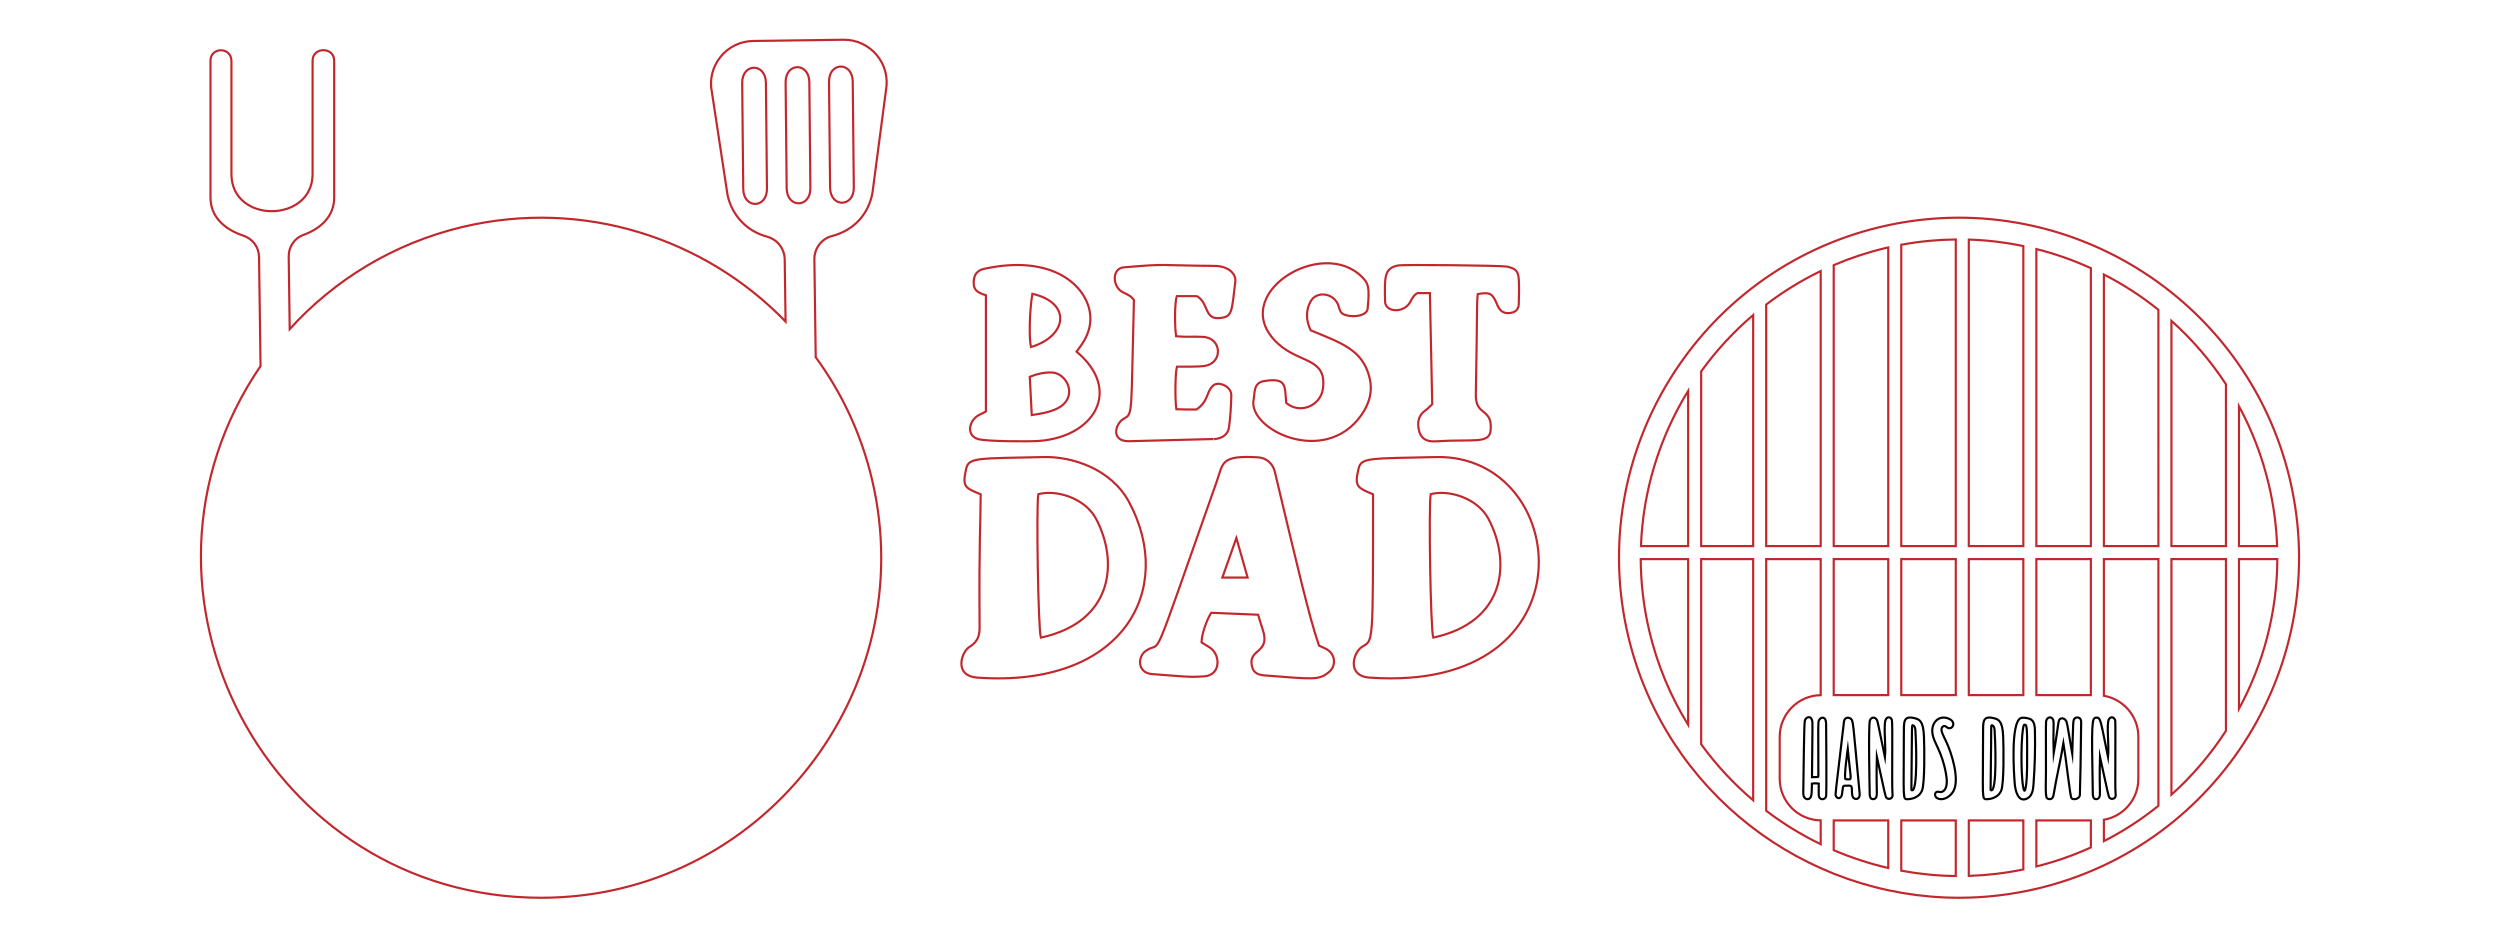 <?xml version="1.0" encoding="utf-8"?>
<!-- Generator: Adobe Illustrator 21.1.0, SVG Export Plug-In . SVG Version: 6.00 Build 0)  -->
<svg version="1.1" id="Слой_1" xmlns="http://www.w3.org/2000/svg" xmlns:xlink="http://www.w3.org/1999/xlink" x="0px" y="0px"
	 viewBox="0 0 1152 432" enable-background="new 0 0 1152 432" xml:space="preserve">
<path fill="none" stroke="#C1272D" stroke-miterlimit="10" d="M383.354,108.774c10.55-2.74,16.94-10.49,18.66-19.82l6.24-47.37
	c2.26-12.22-7.22-23.45-19.64-23.27l-41.55,0.57c-12.42,0.17-21.58,11.65-18.99,23.8l7.18,47.19c1.9,8.91,8.44,16.56,18.2,19.18
	c4.75,1.28,8.07,5.56,8.14,10.48l0.4,28.63c-37.22-38.38-93.15-56.81-148.83-43.59c-31.88,7.58-59.16,24.46-79.67,47.08l-0.46-33.43
	c-0.06-4.4,2.6-8.46,6.74-9.96c8.16-2.95,14.22-8.68,14.22-17.18v-63.13c0-6.44-9.95-6.443-9.95,0v52.25c0,22.62-37.4,23.01-37.4,0
	v-52.04c0-6.692-9.65-6.563-9.65-0.21v63.13c0,8.81,6.5,14.63,15.11,17.49c4.24,1.41,7.2,5.25,7.26,9.72l0.7,50.38
	c-70.868,103.837,3.599,245.01,129.3,245.01c101.332,0,175.687-94.958,152.43-192.89c-4.97-20.91-13.94-39.85-25.91-56.19
	l-0.62-45.06C375.194,114.534,378.504,110.034,383.354,108.774z M392.944,37.604l0.49,48.73c0.13,9.34-10.8,9.5-10.93,0.15
	l-0.49-48.73C381.884,28.414,392.814,28.254,392.944,37.604z M342.484,87.034l-0.48-48.73c-0.13-9.34,10.8-9.5,10.93-0.15
	l0.48,48.73C353.544,96.224,342.614,96.394,342.484,87.034z M362.494,86.754l-0.48-48.72c-0.13-9.34,10.8-9.51,10.93-0.15
	l0.48,48.72C373.554,95.944,362.624,96.114,362.494,86.754z"/>
<path fill="none" stroke="#C1272D" stroke-miterlimit="10" d="M1055.15,220.796c-19.965-84.047-104.584-136.182-188.633-116.218
	C782.47,124.543,730.335,209.163,750.3,293.211c17.085,71.925,81.515,120.477,152.421,120.477c11.95,0,24.09-1.38,36.212-4.259
	C1022.98,389.464,1075.115,304.844,1055.15,220.796z M1031.716,187.179c5.999,11.075,10.658,23.104,13.705,35.929
	c2.266,9.538,3.531,19.083,3.88,28.528h-17.584V187.179z M938.348,114.754c8.656,2.183,17.062,5.147,25.123,8.827v128.054h-25.123
	V114.754z M963.471,257.636v62.674h-25.123v-62.674H963.471z M907.225,110.398c8.517,0.264,16.918,1.272,25.123,2.977v138.261
	h-25.123V110.398z M932.348,257.636v62.674h-25.123v-62.674H932.348z M876.102,112.784c8.415-1.559,16.811-2.357,25.123-2.443
	v141.294h-25.123V112.784z M901.225,257.636v62.674h-25.123v-62.674H901.225z M844.979,122.177c7.59-3.246,15.551-5.898,23.85-7.869
	c0.424-0.101,0.849-0.186,1.273-0.283v137.611h-25.123V122.177z M870.102,257.636v62.674h-25.123v-62.674H870.102z M813.857,140.342
	c7.748-5.92,16.149-11.105,25.123-15.433v126.727h-25.123V140.342z M777.896,334.009c-8.028-12.992-14.149-27.457-17.867-43.109
	c-2.645-11.135-3.936-22.28-3.984-33.264h21.851V334.009z M777.896,251.636H756.15c0.947-25.651,8.651-50.233,21.746-71.499V251.636
	z M807.857,368.774c-8.935-7.564-16.998-16.215-23.961-25.814v-85.324h23.961V368.774z M807.857,251.636h-23.961v-80.486
	c6.885-9.543,14.921-18.279,23.961-25.974V251.636z M813.857,373.596V257.636h25.123v62.689
	c-10.455,0.163-18.883,8.676-18.883,19.17v19.376c0,10.494,8.428,19.007,18.883,19.17v10.974
	C830.115,384.724,821.694,379.559,813.857,373.596z M844.979,391.759v-13.703h25.123v21.916
	C861.464,397.986,853.056,395.232,844.979,391.759z M876.102,401.22v-23.164h25.123v25.613
	C892.719,403.581,884.318,402.749,876.102,401.22z M907.225,403.617v-25.561h25.123v22.586
	C923.942,402.378,915.543,403.359,907.225,403.617z M938.348,399.266v-21.21h25.123v12.449
	C955.51,394.123,947.119,397.071,938.348,399.266z M994.593,371.313c-7.714,6.22-16.118,11.694-25.123,16.296v-9.856
	c9.019-1.568,15.883-9.414,15.883-18.882v-19.376c0-9.467-6.864-17.314-15.883-18.882v-62.977h25.123V371.313z M994.593,251.636
	h-25.123V126.485c8.897,4.558,17.319,10.013,25.123,16.274V251.636z M1025.716,336.776c-7.019,10.826-15.456,20.739-25.123,29.432
	V257.636h25.123V336.776z M1025.716,251.636h-25.123V147.841c9.544,8.532,18.021,18.339,25.123,29.245V251.636z M1031.716,326.645
	v-69.009h17.68C1049.29,282.123,1043.003,305.766,1031.716,326.645z"/>
<path fill="none" stroke="#C1272D" stroke-miterlimit="10" d="M478.597,203.189c-4.984,0.34-23.433,0.226-27.575-0.774
	c-6.314-1.557-4.418-9.272,0.529-11.378c0.978-0.421,1.887-0.978,2.756-1.439v-53.522c-3.65-1.263-5.76-2.147-5.635-6.11
	c0.109-3.258,1.494-5.363,4.766-6.083c30.274-6.62,45.911,6.573,48.593,19.035c2.003,9.362-3.658,16.02-5.96,19.103
	C517.343,179.803,504.265,201.422,478.597,203.189z M475.134,159.904c16.701-5.046,18.845-20.375,0.584-24.521
	C474.401,142.946,474.075,156.713,475.134,159.904z M484.706,171.648c-3.449-0.095-6.707,0.584-10.183,1.982
	c0.299,5.77,0.597,11.527,0.91,17.637c3.897-0.636,12.46-1.573,15.79-6.313C495.26,179.225,490.214,171.778,484.706,171.648z"/>
<path fill="none" stroke="#C1272D" stroke-miterlimit="10" d="M559.654,122.528c-27.215-0.231-20.935-1.112-41.828,0.671
	c-5.76,0.489-5.227,9.374-0.176,11.594c1.936,0.85,3.76,1.775,4.869,3.51c-1.429,53.291-0.365,52.229-4.619,54.584
	c-3.952,2.188-6.345,10.47,2.339,10.428c1.481-0.008,41.782-1.147,39.231-0.967c3.748-0.265,6.415-2.141,6.863-5.487
	c0.65-4.853,0.949-9.772,1.061-14.67c0.06-2.623-2.343-4.759-5.09-5.268c-3.939-0.73-5.171,3.322-6.228,5.933
	c-0.924,2.279-2.308,4.2-4.747,5.85c-5.845,0-3.42,0.035-9.279-0.142c-0.663-4.993-0.517-16.795,0.288-19.598
	c1.864,0,9.676,0.101,12.665-0.321c8.621-1.219,8.216-12.956-0.704-13.41c-5.291-0.269-6.651,0.203-12.336-0.283
	c-0.802-5.332-0.615-16.06,0.321-18.498c3.015,0,6.081,0,9.186,0c5.573,2.947,3.315,10.892,10.57,10.111
	c5.889-0.633,5.464-2.505,7.209-16.889C569.611,126.668,566.644,122.586,559.654,122.528z"/>
<path fill="none" stroke="#C1272D" stroke-miterlimit="10" d="M603.959,152.208c-2.252-4.686-2.254-9.235-0.055-13.261
	c2.87-5.256,11.194-3.909,12.962,2.258c0.496,1.732,0.841,3.194,2.772,3.838c5.023,1.673,10.301-0.033,10.57-2.721
	c1.052-10.528,0.163-11.886-2.548-14.638c-18.831-19.083-62.713,8.612-38.809,30.616c10.115,9.308,22.525,6.421,20.781,20.66
	c-0.979,7.996-10.564,12.137-16.944,6.699c-0.705-8.039,0.307-11.697-10.174-10.065c-5.129,0.798-4.241,5.822-4.814,8.352
	c-3.146,13.868,32.827,31.423,49.68,7.22c3.564-5.117,5.248-10.699,3.755-16.932C627.991,161.101,618.104,158.091,603.959,152.208z"
	/>
<path fill="none" stroke="#C1272D" stroke-miterlimit="10" d="M694.272,122.834c-2.257-0.491-47.59-1.008-50.073-0.498
	c-6.295,1.296-6.209,4.939-5.968,16.538c0.105,5.115,8.515,5.608,11.508,0.43c0.928-1.606,1.632-3.366,3.491-4.249
	c1.81,0,3.551,0,5.668,0c0.363,17.343,0.72,34.352,1.074,51.216c-1.158,1.064-2,2.039-3.043,2.762
	c-3.259,2.257-3.827,5.319-3.188,8.742c0.782,4.189,3.361,5.896,7.879,5.597c17.228-1.136,24.587,1.32,25.24-4.961
	c1.1-10.625-7.003-6.383-6.801-16.583c0.751-37.739,0.323-42.27,0.922-46.336c5.424-0.93,6.643-0.331,8.565,4.044
	c0.664,1.513,1.804,5.662,6.901,4.584c2.07-0.438,3.317-1.703,3.397-3.957c0.131-3.762,0.224-7.537,0.019-11.292
	C699.642,124.848,698.478,123.751,694.272,122.834z"/>
<path fill="none" stroke="#C1272D" stroke-miterlimit="10" d="M450.271,312.237c-10.612-0.779-7.372-11.128-4.079-13.758
	c1.707-1.281,5.235-2.768,5.206-9.115c-0.31-42.251,0.495-47.625,0.495-61.584c-7.052-2.997-8.681-3.156-6.64-11.965
	c1.262-5.088,5.5-4.517,35.691-5.206c12.745-0.312,30.91,5.188,39.276,20.653C542.082,271.743,517.435,317.09,450.271,312.237z
	 M505.131,239.182c-5.052-9.627-18.247-13.689-26.662-11.47c-1.007,4.745-0.085,62.438,1.161,66.108
	C513.121,286.556,515.417,258.8,505.131,239.182z"/>
<path fill="none" stroke="#C1272D" stroke-miterlimit="10" d="M612.066,309.958c-4.666,3.568-6.974,2.993-29.536,1.25
	c-2.455-0.19-4.692-1.017-5.437-3.516c-2.72-9.144,8.648-6.09,4.779-17.552c-0.747-2.208-1.387-4.447-2.137-6.872
	c-7.411-0.31-14.549-0.609-21.588-0.903c-2.21,3.37-4.489,10.214-4.476,13.658c1.062,0.655,2.299,1.433,3.552,2.188
	c5.336,3.22,5.532,12.925-2.36,13.458c-7.424,0.502-9.03,0.029-23.988-1.058c-6.823-0.495-6.755-7.95-2.955-10.65
	c8.258-5.881,0.649,12.851,32.758-78.105c3.045-8.624,1.691-12.151,19.084-11.111c3.869,0.23,6.804,2.977,7.671,6.609
	c10.536,44.104,15.792,66.886,20.371,80.169c1.37,0.625,2.397,1.018,3.344,1.538C615.478,301.438,615.963,306.977,612.066,309.958z
	 M574.899,266.138c-1.779-6.278-3.475-12.251-5.175-18.249c-2.095,5.925-4.176,11.804-6.455,18.249H574.899z"/>
<path fill="none" stroke="#C1272D" stroke-miterlimit="10" d="M631.088,312.239c-10.848-0.775-7.406-11.81-3.412-14.206
	c5.151-3.081,5.024,0.036,5.024-70.255c-7.495-3.146-8.636-3.697-6.631-11.967c1.22-5.034,5.167-4.494,35.683-5.202
	C724.031,209.177,735.339,319.658,631.088,312.239z M685.937,239.18c-5.051-9.622-18.241-13.691-26.658-11.473
	c-1.015,4.751-0.085,62.441,1.162,66.114C693.796,286.61,696.379,259.082,685.937,239.18z"/>
<path fill="none" stroke="#000000" stroke-miterlimit="10" d="M841.47,333.399c0.04,2.817,0.288,32.613-0.016,33.624
	c-0.535,1.723-3.401,1.91-3.391-0.942c0.005-1.657,0.01-3.314,0.015-4.971c-1.036-0.196-2.109-0.196-3.146-0.002
	c-0.063,4.483-0.149,5.577-0.632,6.339c-0.905,1.43-2.72,0.797-3.164-0.608c-0.196-0.619-0.189-1.28-0.18-1.929
	c0.462-34.144,0.473-32.607,1.055-33.532c0.607-0.964,2.454-1.627,2.986,0.551c0.291,1.202,0.218,0.174-0.031,26.189
	c0.853-0.025,1.707-0.05,2.56-0.076c0.102-0.003,0.214-0.01,0.288-0.079c0.084-0.078,0.09-0.206,0.089-0.32
	c-0.046-25.643-0.211-24.823,0.356-25.883C838.992,330.397,841.42,329.835,841.47,333.399z M856.919,365.634
	c0.276,2.918-2.143,2.964-2.954,1.886c-0.499-0.664-0.549-1.546-0.581-2.372c-0.128-3.39,0.282-3.215-3.309-3.082
	c-0.531,0.02-0.77,0.13-0.874,0.889c-0.34,2.482-0.377,3.351-0.715,3.999c-0.664,1.276-2.105,0.995-2.524-0.238
	c-0.295-0.863-0.426,1.278,3.743-34.204c0.242-2.032,2.129-2.012,2.936-1.449C854.11,332.092,853.682,331.562,856.919,365.634z
	 M851.859,349.162c-0.127-1.249-0.41-4.063-0.41-4.063s-1.989,14.007-0.976,13.984C853.593,359.005,853.024,360.721,851.859,349.162
	z M871.745,331.643c-0.629-1.615-2.946-1.746-3.186,1.598c-0.379,5.239,0.494,10.513,0.031,15.745
	c-3.525-17.046-3.34-16.596-3.815-17.358c-0.87-1.396-2.475-1.177-3.089,0.239c-0.817,1.883-0.186,30.815-0.146,32.945
	c0.016,0.9-0.085,2.4,0.625,3.088c0.602,0.584,1.694,0.428,2.18-0.211c1.007-1.325,0.089-2.411,0.509-18.98
	c4.028,18.256,3.854,18.317,4.518,18.993c0.497,0.506,1.34,0.521,1.95,0.181c0.818-0.455,0.804-1.168,0.741-1.999
	C871.656,360.448,872.265,332.985,871.745,331.643z M886.549,339.197c0.227,5.053,0.452,21.779-0.878,25.084
	c-1.048,2.605-3.719,3.863-6.423,3.983c-2.679,0.118-1.954,0.427-1.954-29.692c-0.003-5.94-0.293-8.85,4.76-7.68
	C884.538,331.468,886.235,332.217,886.549,339.197z M882.615,336.431c-0.068-0.885-0.298-1.964-1.161-2.217
	c-0.57-0.168-0.347-1.12-0.691,29.58c-0.001,0.194,0.047,0.296,0.125,0.333C883.942,365.605,882.878,339.831,882.615,336.431z
	 M896.58,341.238c-1.018-2.093-2.262-4.329-1.867-5.659c0.179-0.604,0.784-1.125,1.412-1.015c0.498,0.087,0.85,0.518,1.293,0.759
	c2.272,1.243,4.429-2.623,0.447-4.214c-4.421-1.764-8.083,1.857-7.393,6.824c0.665,4.783,4.371,7.921,6.26,18.729
	c0.379,2.166,0.756,5.537-0.66,7.315c-1.395,1.752-2.722,0.566-3.645,0.938c-1.248,0.502-1.219,3.161,1.887,3.346
	c2.204,0.128,4.723-1.595,5.918-3.899C903.02,358.997,899.438,347.12,896.58,341.238z M923.05,339.197
	c0.227,5.053,0.452,21.779-0.878,25.084c-1.048,2.605-3.719,3.863-6.423,3.983c-2.748,0.121-1.954,0.285-1.954-29.692
	c-0.003-5.94-0.293-8.85,4.76-7.68C921.038,331.468,922.735,332.217,923.05,339.197z M919.116,336.431
	c-0.068-0.885-0.299-1.964-1.161-2.217c-0.563-0.166-0.361,0.076-0.47,9.841c-0.074,6.579-0.147,13.158-0.22,19.739
	c-0.001,0.194,0.047,0.296,0.125,0.333C920.443,365.605,919.379,339.831,919.116,336.431z M937.693,336.539
	c0.183,8.319-0.036,16.647-0.657,24.946c-0.183,2.436-0.552,5.262-2.887,6.448c-4.267,2.168-5.509-3.876-5.743-6.65
	c-0.414-4.909-1.947-28.212,2.721-30.356c1.089-0.501,3.815-0.026,4.803,0.649C937.449,332.615,937.653,334.715,937.693,336.539z
	 M934.081,354.012c0.06-18.89,0.175-20.514-1.422-19.99c-1.32,2.43-1.631,22.201-0.332,28.905
	C933.271,367.806,934.064,359.287,934.081,354.012z M956.107,331.002c-0.952,0.848-0.729,1.063-1.204,16.371
	c-2.49-14.548-2.348-14.488-3-15.427c-0.468-0.674-1.353-1.141-2.136-0.875c-1.633,0.553-0.805,1.063-3.446,16.208
	c-0.343-9.505,0.281-14.147-0.203-15.499c-0.579-1.618-2.359-1.563-3.041-0.095c-0.435,0.938-0.313-0.106-0.301,24.033
	c0.001,2.85-0.377,11.243,0.409,12.021c0.607,0.602,1.714,0.73,2.37,0.129c0.538-0.493,0.685-1.264,0.802-1.978
	c1.274-7.76,3.21-15.728,4.484-23.488c1.125,6.48,3.069,24.899,3.713,25.444c1.07,0.905,3.554,0.264,3.844-1.379
	c0.092-0.52,0.54-23.512,0.595-33.321c0.003-0.613-0.005-1.262-0.331-1.783C958.148,330.539,956.836,330.354,956.107,331.002z
	 M974.871,365.883c-0.144-1.917-0.141-3.842-0.139-5.765c0.039-29.362,0.126-27.688-0.179-28.475
	c-0.543-1.395-2.076-1.451-2.776-0.185c-1.193,2.161,0.141,11.651-0.378,17.529c-3.409-16.482-3.272-18.363-5.361-18.304
	c-2.143,0.06-2.313,1.275-1.689,34.13c0.016,0.9-0.085,2.4,0.625,3.088c0.602,0.584,1.694,0.428,2.18-0.211
	c1.007-1.325,0.089-2.411,0.509-18.98c4.028,18.256,3.854,18.317,4.518,18.993c0.758,0.771,2.32,0.401,2.638-0.629
	C974.937,366.69,974.902,366.281,974.871,365.883z"/>
</svg>
